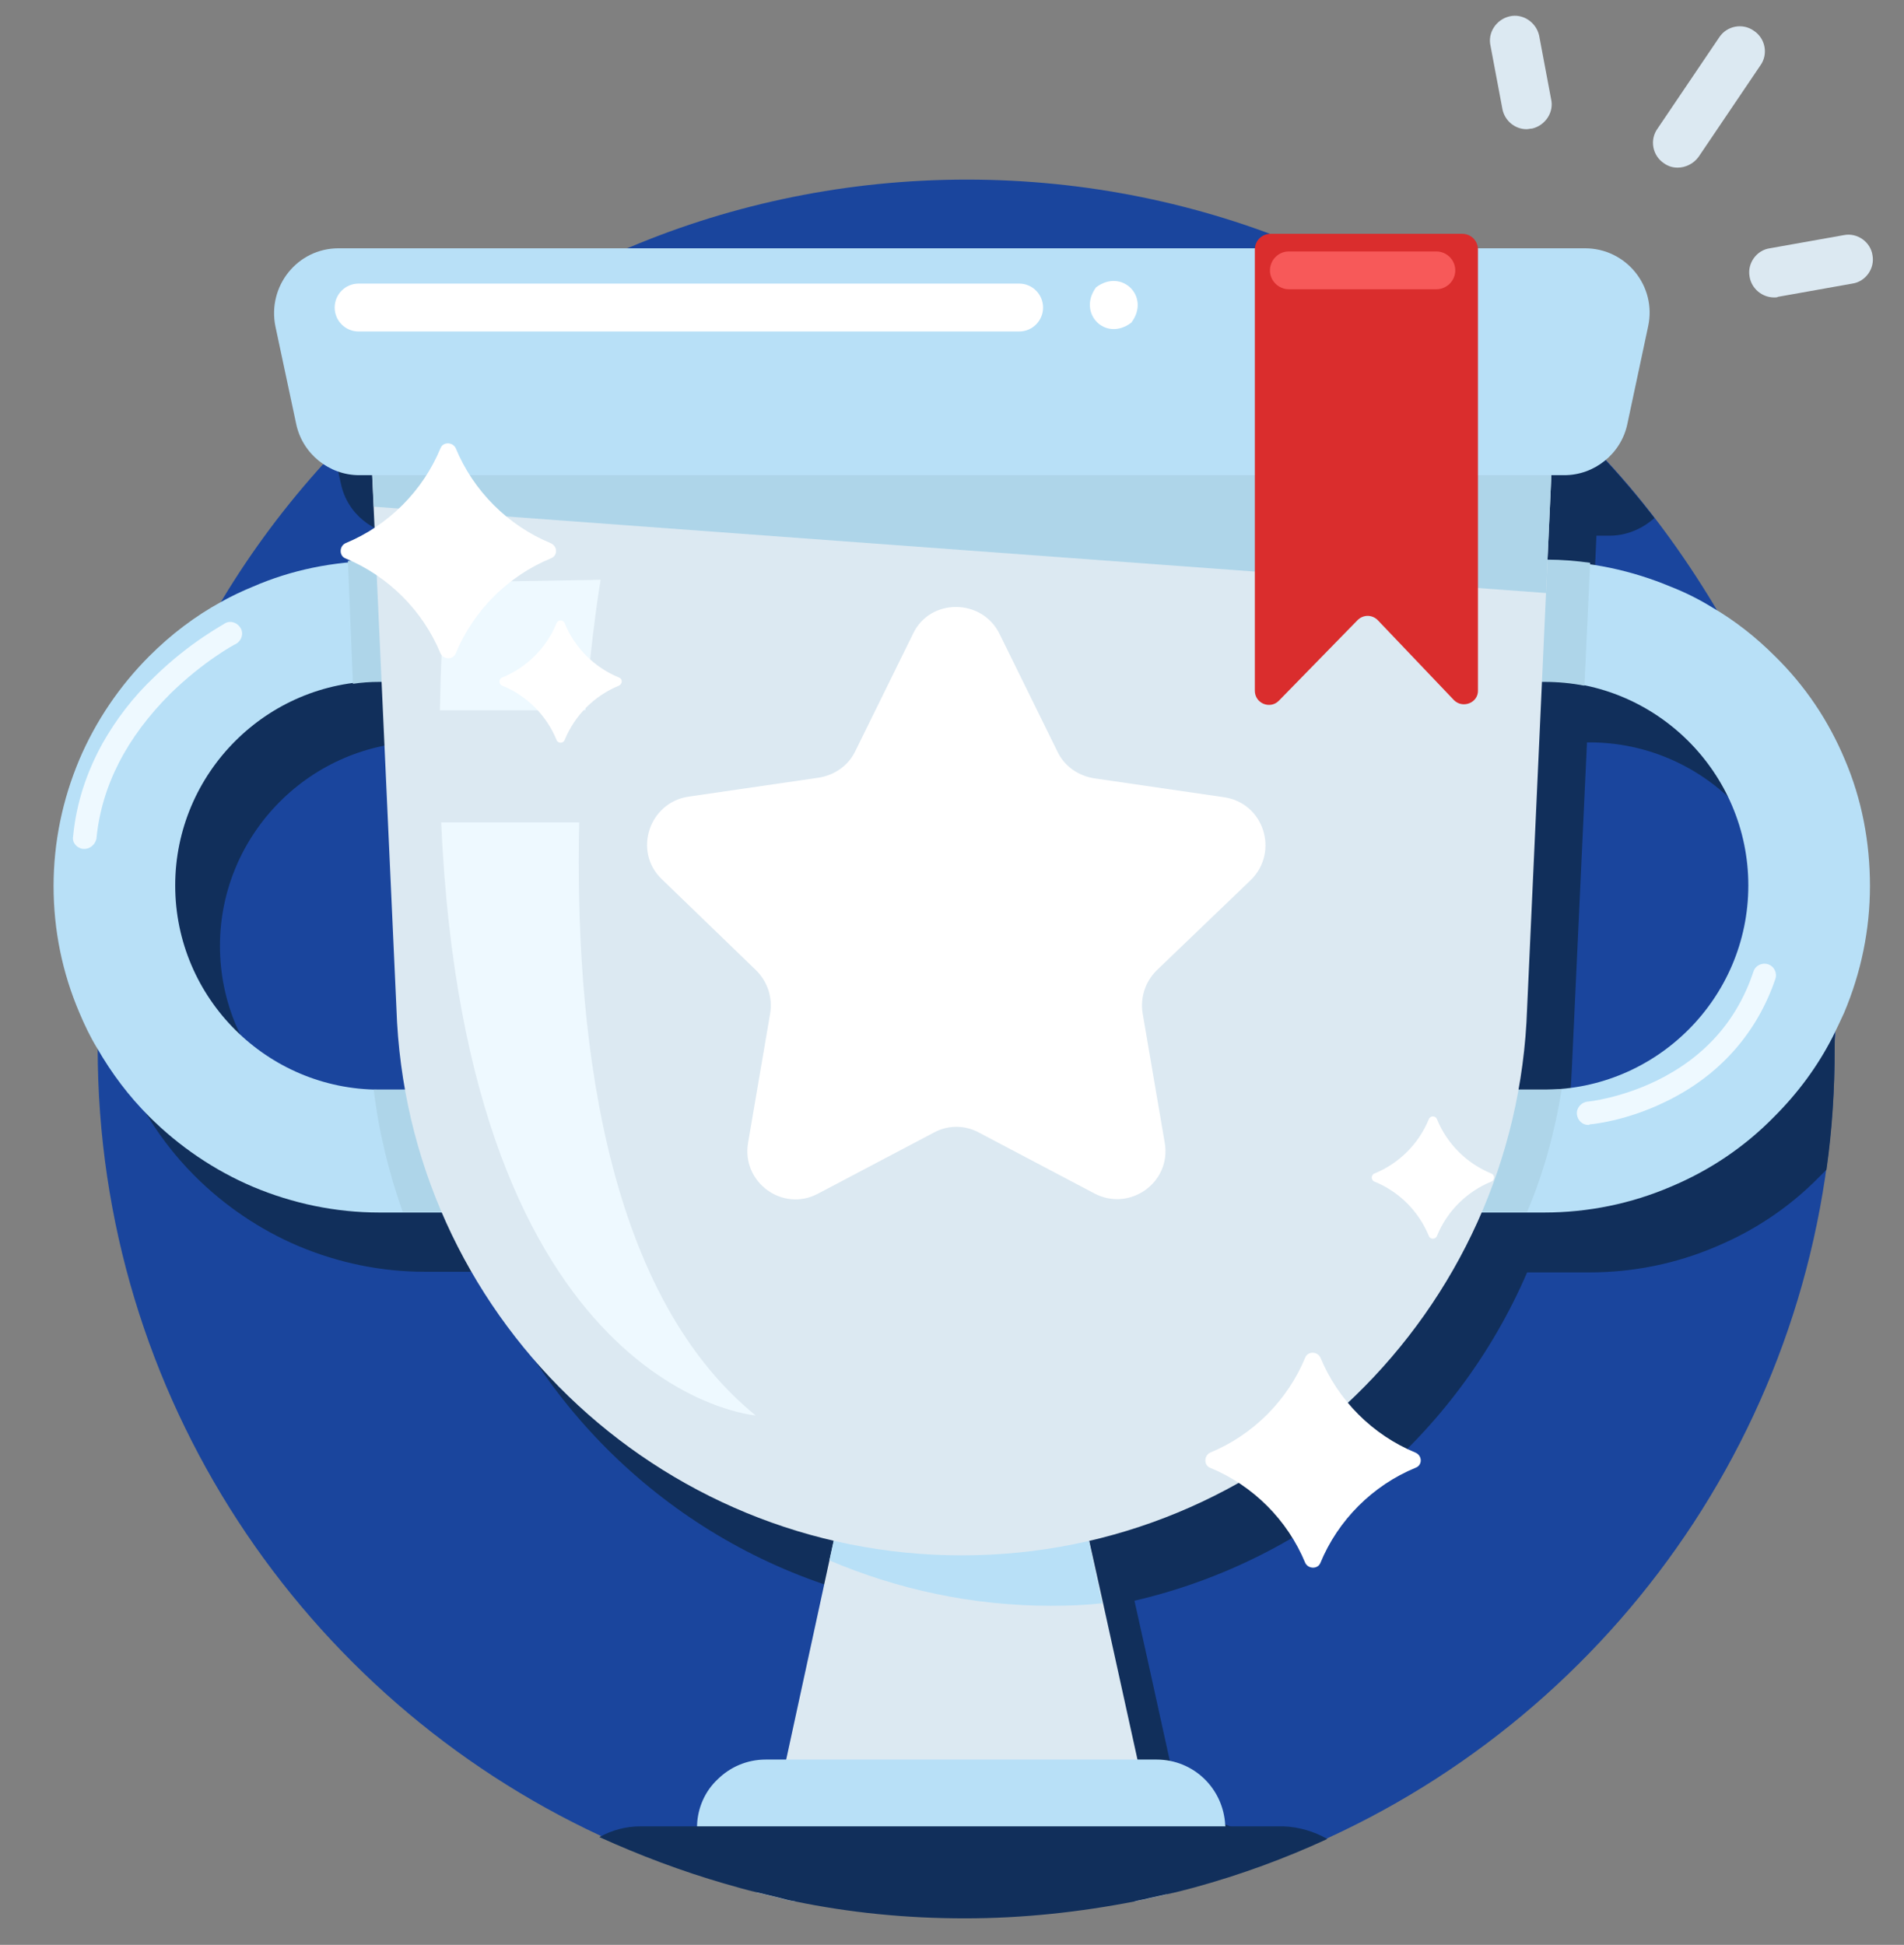 <?xml version="1.0" encoding="utf-8"?>
<!-- Generator: Adobe Illustrator 26.3.1, SVG Export Plug-In . SVG Version: 6.00 Build 0)  -->
<svg version="1.1" id="Layer_1" xmlns="http://www.w3.org/2000/svg" xmlns:xlink="http://www.w3.org/1999/xlink" x="0px" y="0px"
	 viewBox="0 0 302.1 308.6" style="enable-background:new 0 0 302.1 308.6;" xml:space="preserve">
<rect x="0" y="0" width="302.1" height="308.6" fill="#808080" stroke="none"/>
<style type="text/css">
	.st0{fill:#1A459D;}
	.st1{fill:#112F5B;}
	.st2{fill:#DCE9F2;}
	.st3{fill:#B8E0F7;}
	.st4{fill:#AED5E9;}
	.st5{fill:#FFFFFF;}
	.st6{fill:#EEF9FF;}
	.st7{fill:#DA2D2D;}
	.st8{fill:#F75959;}
</style>
<g id="Layer_2_00000158019182384208133120000008016507608666666418_">
	<g id="Layer_1-2">
		<g>
			<g>
				<path class="st0" d="M291.1,166.3c0,55.6-32.9,103.5-80.3,125.3c-6.7,3.1-13.8,5.7-21.1,7.7c-1.5,0.4-3,0.8-4.5,1.1
					c-0.9,0.2-1.8,0.4-2.7,0.6c-0.7,0.2-1.5,0.3-2.2,0.5c-8.7,1.7-17.8,2.7-27,2.7c-9.3,0-18.3-0.9-27-2.7c-0.7-0.1-1.5-0.3-2.2-0.5
					c-1.2-0.3-2.5-0.6-3.7-0.9c-1.7-0.4-3.5-0.9-5.2-1.4c-6.9-2-13.5-4.5-19.9-7.4c-47.1-21.9-79.8-69.7-79.8-125v-0.2
					c0-26,7.2-50.3,19.8-71c4.7-7.8,10.1-15,16.2-21.7c2.4-2.6,4.8-5.1,7.4-7.5c0.3-0.2,0.5-0.5,0.8-0.7c4.3-4,8.9-7.8,13.7-11.2
					c6.4-4.6,13.3-8.7,20.5-12.1c2-1,4-1.9,6.1-2.7c16.4-6.9,34.5-10.7,53.4-10.7c18.9,0,37,3.8,53.4,10.7
					c18.4,7.7,34.7,19.3,48,33.8c6.5,7,12.2,14.8,17.2,23.1c11.9,20,18.8,43.3,19.2,68.2C291.1,165,291.1,165.6,291.1,166.3z"/>
				<path class="st1" d="M276.5,104.5c-1.4-0.7-2.8-1.4-4.2-2c-6.2-2.6-12.8-4-19.6-4.1c0,0,0,0,0,0l0.6-13.4h2.1
					c2.7,0,5.2-1.1,7.1-2.8c-2.4-3.1-5-6.2-7.7-9.1c-8.6-9.3-18.4-17.4-29.2-24.1H81c-2.6,1.6-5.2,3.3-7.7,5.1
					c-4.8,3.4-9.4,7.2-13.7,11.2c-0.3,0.2-0.5,0.5-0.8,0.7c-2,1.9-3.9,3.8-5.8,5.8l1.1,5c1,4.7,5.2,8.1,10,8.1h2.1l0.2,5l0.4,8.4
					c0,0,0,0,0,0c-6.8,0.1-13.4,1.4-19.6,4.1c-1.7,0.7-3.4,1.5-5,2.4c-4.2,2.3-8,5.2-11.4,8.6c-3.8,3.8-6.9,8-9.3,12.7
					c-2.9,9.5-4.8,19.4-5.5,29.6c0.5,5,1.8,9.8,3.8,14.4c0.8,1.9,1.7,3.8,2.8,5.6c2.3,4,5,7.6,8.3,10.9c4.7,4.7,10.3,8.5,16.4,11.1
					c6.4,2.7,13.2,4.1,20.1,4.1h9.9c11.1,26,34.2,45.7,62.3,52.1l-0.3,1.4l-0.4,1.7l-6.9,31.8h-3.1c-3,0-5.7,1.2-7.7,3.2
					c-1.9,1.9-3.1,4.4-3.2,7.2h-0.5c1,0.3,2,0.5,3,0.8c1.2,0.3,2.5,0.6,3.7,0.9c0.7,0.2,1.5,0.3,2.2,0.5c8.7,1.7,17.8,2.7,27,2.7
					c9.3,0,18.3-0.9,27-2.7c0.7-0.1,1.5-0.3,2.2-0.5c0.9-0.2,1.8-0.4,2.7-0.6c1.5-0.4,3-0.7,4.5-1.1c3.8-1,7.4-2.2,11.1-3.5
					c-1.6-4-5.5-6.8-10.1-6.8h-3.1l-5.5-25c0,0,0,0,0,0l-2.2-9.9c28-6.5,51.1-26.1,62.3-52.1h9.9c7,0,13.8-1.4,20.1-4.1
					c6.2-2.6,11.7-6.3,16.4-11.1c0.4-0.4,0.7-0.7,1.1-1.1c0.9-6.3,1.3-12.7,1.3-19.3c0-0.7,0-1.3,0-2
					C290.8,142.8,285.6,122.5,276.5,104.5z M67.3,182.5c-17.8,0-32.4-14.5-32.4-32.4c0-17.8,14.5-32.4,32.4-32.4h0.4l2.4,51.7
					c0.1,4.4,0.6,8.8,1.4,13H67.3z M252.1,182.5H248c0.8-4.2,1.2-8.6,1.4-13l2.4-51.7h0.4c17.8,0,32.4,14.5,32.4,32.4
					C284.5,168,270,182.5,252.1,182.5z"/>
				<g>
					<g>
						<path class="st2" d="M185.1,300.6c-0.9,0.2-1.8,0.4-2.7,0.6c-0.7,0.2-1.5,0.3-2.2,0.5H126c-0.7-0.1-1.5-0.3-2.2-0.5
							c-1.2-0.3-2.5-0.6-3.7-0.9l2.3-10.5l2.3-10.4l6.9-31.8l0.7-3.2l2.7-12.4h35.1l2.7,12.4l2.2,9.9l5.5,25l2.3,10.4L185.1,300.6z"
							/>
					</g>
					<g>
						<path class="st3" d="M170.1,232.1H135l-3.4,15.5c10.8,4.6,22.7,7.2,35.1,7.2h0c2.8,0,5.5-0.1,8.2-0.4L170.1,232.1z"/>
					</g>
					<g>
						<path class="st3" d="M194.5,290.3c0,3-1.2,5.7-3.2,7.7c-0.5,0.5-1.1,1-1.8,1.4c-1.5,0.4-3,0.8-4.5,1.1
							c-0.9,0.2-1.8,0.4-2.7,0.6h-58.5c-1.2-0.3-2.5-0.6-3.7-0.9c-1.7-0.4-3.5-0.9-5.2-1.4c-2.6-2-4.3-5.1-4.3-8.7
							c0-0.2,0-0.3,0-0.5c0.1-2.8,1.3-5.4,3.2-7.2c2-2,4.7-3.2,7.7-3.2h62c5.9,0,10.6,4.6,10.9,10.4
							C194.5,290,194.5,290.2,194.5,290.3z"/>
					</g>
					<g>
						<path class="st1" d="M210.6,291.8c-6.7,3.1-13.8,5.7-21.1,7.7c-1.5,0.4-3,0.8-4.5,1.1c-0.9,0.2-1.8,0.4-2.7,0.6
							c-0.7,0.2-1.5,0.3-2.2,0.5c-8.7,1.7-17.8,2.7-27,2.7c-9.3,0-18.3-0.9-27-2.7c-0.7-0.1-1.5-0.3-2.2-0.5
							c-1.2-0.3-2.5-0.6-3.7-0.9c-1.7-0.4-3.5-0.9-5.2-1.4c-6.9-2-13.5-4.5-19.9-7.4c2-1.1,4.2-1.7,6.5-1.7h102.1
							C206.1,289.9,208.5,290.6,210.6,291.8z"/>
					</g>
					<g>
						<g>
							<path class="st3" d="M292.7,120.5c-2.6-6.2-6.3-11.7-11.1-16.4c-3-3-6.3-5.6-9.9-7.7c-2.1-1.3-4.3-2.4-6.6-3.3
								c-6.2-2.6-12.8-4-19.6-4.1c0,0,0,0,0,0c-0.2,0-0.3,0-0.5,0H60.2c-0.2,0-0.3,0-0.5,0c-6.8,0.1-13.4,1.4-19.6,4.1
								c-1.7,0.7-3.4,1.5-5,2.4c-4.2,2.3-8,5.2-11.4,8.6c-4.7,4.7-8.5,10.3-11.1,16.4c-2.7,6.4-4.1,13.2-4.1,20.1
								c0,7,1.4,13.8,4.1,20.1c0.8,1.9,1.7,3.8,2.8,5.6c2.3,4,5,7.6,8.3,10.9c4.7,4.7,10.3,8.5,16.4,11.1c6.4,2.7,13.2,4.1,20.1,4.1
								H245c7,0,13.8-1.4,20.1-4.1c6.2-2.6,11.7-6.3,16.4-11.1c3.8-3.8,6.9-8,9.3-12.7c0.6-1.2,1.2-2.5,1.8-3.8
								c2.7-6.4,4.1-13.2,4.1-20.1C296.7,133.6,295.4,126.8,292.7,120.5z M245,172.9H60.2c-17.8,0-32.4-14.5-32.4-32.4
								c0-17.8,14.5-32.4,32.4-32.4H245c17.8,0,32.4,14.5,32.4,32.4C277.4,158.4,262.8,172.9,245,172.9z"/>
						</g>
					</g>
					<g>
						<path class="st4" d="M67.2,108.2H245c2.2,0,4.3,0.2,6.4,0.6l0.9-19.5c-2.2-0.3-4.5-0.5-6.8-0.5c0,0,0,0,0,0
							c-0.2,0-0.3,0-0.5,0H66.3L67.2,108.2z"/>
						<path class="st4" d="M247.8,172.8c-0.9,0.1-1.9,0.1-2.8,0.1H70.8c1.1,6.8,3,13.2,5.5,19.4h166
							C244.9,186.2,246.7,179.6,247.8,172.8z"/>
					</g>
					<g>
						<path class="st4" d="M56,108.5c1.4-0.2,2.7-0.3,4.2-0.3h180.4l0.9-19.4H60.2c-0.2,0-0.3,0-0.5,0c-1.5,0-3,0.1-4.5,0.2
							L56,108.5z"/>
						<path class="st4" d="M232.7,192.3c2.2-6.2,3.8-12.7,4.6-19.4H60.2c-0.3,0-0.6,0-0.9,0c0.8,6.7,2.4,13.2,4.6,19.4H232.7z"/>
					</g>
					<g>
						<path class="st2" d="M152.6,246.8L152.6,246.8c-48.4,0-88.1-38.4-89.7-86.8l-4.3-94.5h188l-4.3,94.5
							C240.7,208.3,201,246.8,152.6,246.8z"/>
					</g>
					<g>
						<polygon class="st4" points="245.3,94.1 246.6,65.4 58.6,65.4 59.3,80.4 						"/>
					</g>
					<g>
						<path class="st3" d="M248.2,75.4H57c-4.8,0-9-3.4-10-8.1l-3.3-15.5c-1.3-6.4,3.5-12.4,10-12.4h197.8c6.5,0,11.4,6,10,12.4
							l-3.3,15.5C257.2,72,253,75.4,248.2,75.4z"/>
					</g>
					<g>
						<path class="st5" d="M161.7,52.6H56.9c-2.1,0-3.8-1.7-3.8-3.8l0,0c0-2.1,1.7-3.8,3.8-3.8h104.8c2.1,0,3.8,1.7,3.8,3.8l0,0
							C165.5,50.9,163.8,52.6,161.7,52.6z"/>
					</g>
					<g>
						<path class="st5" d="M179.5,51.2c3.1-4.1-1.5-8.7-5.6-5.6C170.9,49.7,175.4,54.3,179.5,51.2z"/>
					</g>
					<g>
						<path class="st2" d="M242.2,20.5c-1.8,0-3.4-1.3-3.8-3.1l-1.9-10.1c-0.5-2.1,0.9-4.2,3-4.7c2.1-0.5,4.2,0.9,4.7,3l1.9,10.1
							c0.5,2.1-0.9,4.2-3,4.7C242.8,20.4,242.5,20.5,242.2,20.5z"/>
					</g>
					<g>
						<path class="st2" d="M266.2,26.6c-0.8,0-1.5-0.2-2.2-0.7c-1.8-1.2-2.3-3.7-1-5.5l9.8-14.5c1.2-1.8,3.7-2.3,5.5-1
							c1.8,1.2,2.3,3.7,1,5.5l-9.8,14.5C268.7,26,267.4,26.6,266.2,26.6z"/>
					</g>
					<g>
						<path class="st2" d="M281.5,47.2c-1.9,0-3.6-1.4-3.9-3.3c-0.4-2.1,1.1-4.2,3.2-4.5l11.8-2.1c2.1-0.4,4.2,1.1,4.5,3.2
							c0.4,2.1-1.1,4.2-3.2,4.5l-11.8,2.1C282,47.2,281.7,47.2,281.5,47.2z"/>
					</g>
					<path class="st6" d="M92.9,112.6c1-12.5,2.4-20.6,2.4-20.6l-24.6,0.4c-0.5,7.1-0.8,13.9-0.9,20.3H92.9z"/>
					<path class="st6" d="M91.9,130.5H70c4,90.5,49.9,94.1,49.9,94.1C95.3,204.6,91.2,162.1,91.9,130.5z"/>
					<g>
						<g>
							<path class="st5" d="M158.6,100.6l9.2,18.7c1.1,2.3,3.3,3.8,5.8,4.2l20.6,3c6.3,0.9,8.8,8.6,4.3,13.1L183.5,154
								c-1.8,1.8-2.6,4.3-2.2,6.8l3.5,20.5c1.1,6.3-5.5,11-11.1,8.1l-18.4-9.7c-2.2-1.2-4.9-1.2-7.1,0l-18.4,9.7
								c-5.6,3-12.2-1.8-11.1-8.1l3.5-20.5c0.4-2.5-0.4-5-2.2-6.8L105,139.5c-4.6-4.4-2-12.2,4.3-13.1l20.6-3
								c2.5-0.4,4.7-1.9,5.8-4.2l9.2-18.7C147.6,94.9,155.8,94.9,158.6,100.6z"/>
						</g>
					</g>
					<path class="st7" d="M230.7,111.1l-12.1-12.7c-0.9-0.9-2.3-0.9-3.2,0l-12.5,12.8c-1.4,1.4-3.8,0.4-3.8-1.6v-70
						c0-1.4,1.1-2.5,2.5-2.5H232c1.4,0,2.5,1.1,2.5,2.5v69.9C234.6,111.5,232.1,112.5,230.7,111.1z"/>
					<path class="st8" d="M227.9,45.9h-23.4c-1.6,0-3-1.3-3-3l0,0c0-1.6,1.3-3,3-3h23.4c1.6,0,3,1.3,3,3l0,0
						C230.9,44.6,229.5,45.9,227.9,45.9z"/>
				</g>
				<g>
					<path class="st6" d="M13.4,134.7c-0.1,0-0.1,0-0.2,0c-1-0.1-1.8-1-1.6-2c0.5-5.2,2.1-10.1,4.7-14.8c2.1-3.7,4.8-7.3,8.2-10.5
						c5.6-5.5,11-8.3,11.2-8.5c0.9-0.5,2-0.1,2.5,0.8c0.5,0.9,0.1,2-0.8,2.5l0,0c-0.1,0-5.1,2.7-10.4,7.9
						c-6.9,6.9-10.9,14.6-11.7,23C15.1,134,14.3,134.7,13.4,134.7z"/>
				</g>
				<g>
					<path class="st6" d="M252,178.5c-0.9,0-1.7-0.7-1.8-1.7c-0.1-1,0.7-1.9,1.7-2c0.1,0,5.1-0.5,10.9-3.3
						c7.6-3.7,12.8-9.5,15.4-17.3c0.3-1,1.4-1.5,2.3-1.2c1,0.3,1.5,1.4,1.2,2.3c-2.9,8.6-8.9,15.4-17.4,19.5
						c-6.3,3.1-11.8,3.6-12,3.6C252.1,178.5,252.1,178.5,252,178.5z"/>
				</g>
				<path class="st5" d="M98.2,108.8c-3.9,1.6-7,4.7-8.6,8.6c-0.2,0.6-1.1,0.6-1.3,0c-1.6-3.9-4.7-7-8.6-8.6c-0.6-0.2-0.6-1.1,0-1.3
					c3.9-1.6,7-4.7,8.6-8.6c0.2-0.6,1.1-0.6,1.3,0c1.6,3.9,4.7,7,8.6,8.6C98.8,107.7,98.8,108.5,98.2,108.8z"/>
				<path class="st5" d="M236.6,187.5c-3.9,1.6-7,4.7-8.6,8.6c-0.2,0.6-1.1,0.6-1.3,0c-1.6-3.9-4.7-7-8.6-8.6
					c-0.6-0.2-0.6-1.1,0-1.3c3.9-1.6,7-4.7,8.6-8.6c0.2-0.6,1.1-0.6,1.3,0c1.6,3.9,4.7,7,8.6,8.6
					C237.2,186.4,237.2,187.3,236.6,187.5z"/>
				<path class="st5" d="M87.4,88.6c-6.8,2.8-12.3,8.3-15.1,15.1c-0.4,1-1.9,1-2.4,0c-2.8-6.8-8.3-12.3-15.1-15.1
					c-1-0.4-1-1.9,0-2.4c6.8-2.8,12.3-8.3,15.1-15.1c0.4-1,1.9-1,2.4,0c2.8,6.8,8.3,12.3,15.1,15.1C88.5,86.7,88.5,88.2,87.4,88.6z"
					/>
				<path class="st5" d="M224.6,232.9c-6.8,2.8-12.3,8.3-15.1,15.1c-0.4,1-1.9,1-2.4,0c-2.8-6.8-8.3-12.3-15.1-15.1
					c-1-0.4-1-1.9,0-2.4c6.8-2.8,12.3-8.3,15.1-15.1c0.4-1,1.9-1,2.4,0c2.8,6.8,8.3,12.3,15.1,15.1
					C225.7,231,225.7,232.5,224.6,232.9z"/>
			</g>
		</g>
	</g>
</g>
</svg>
